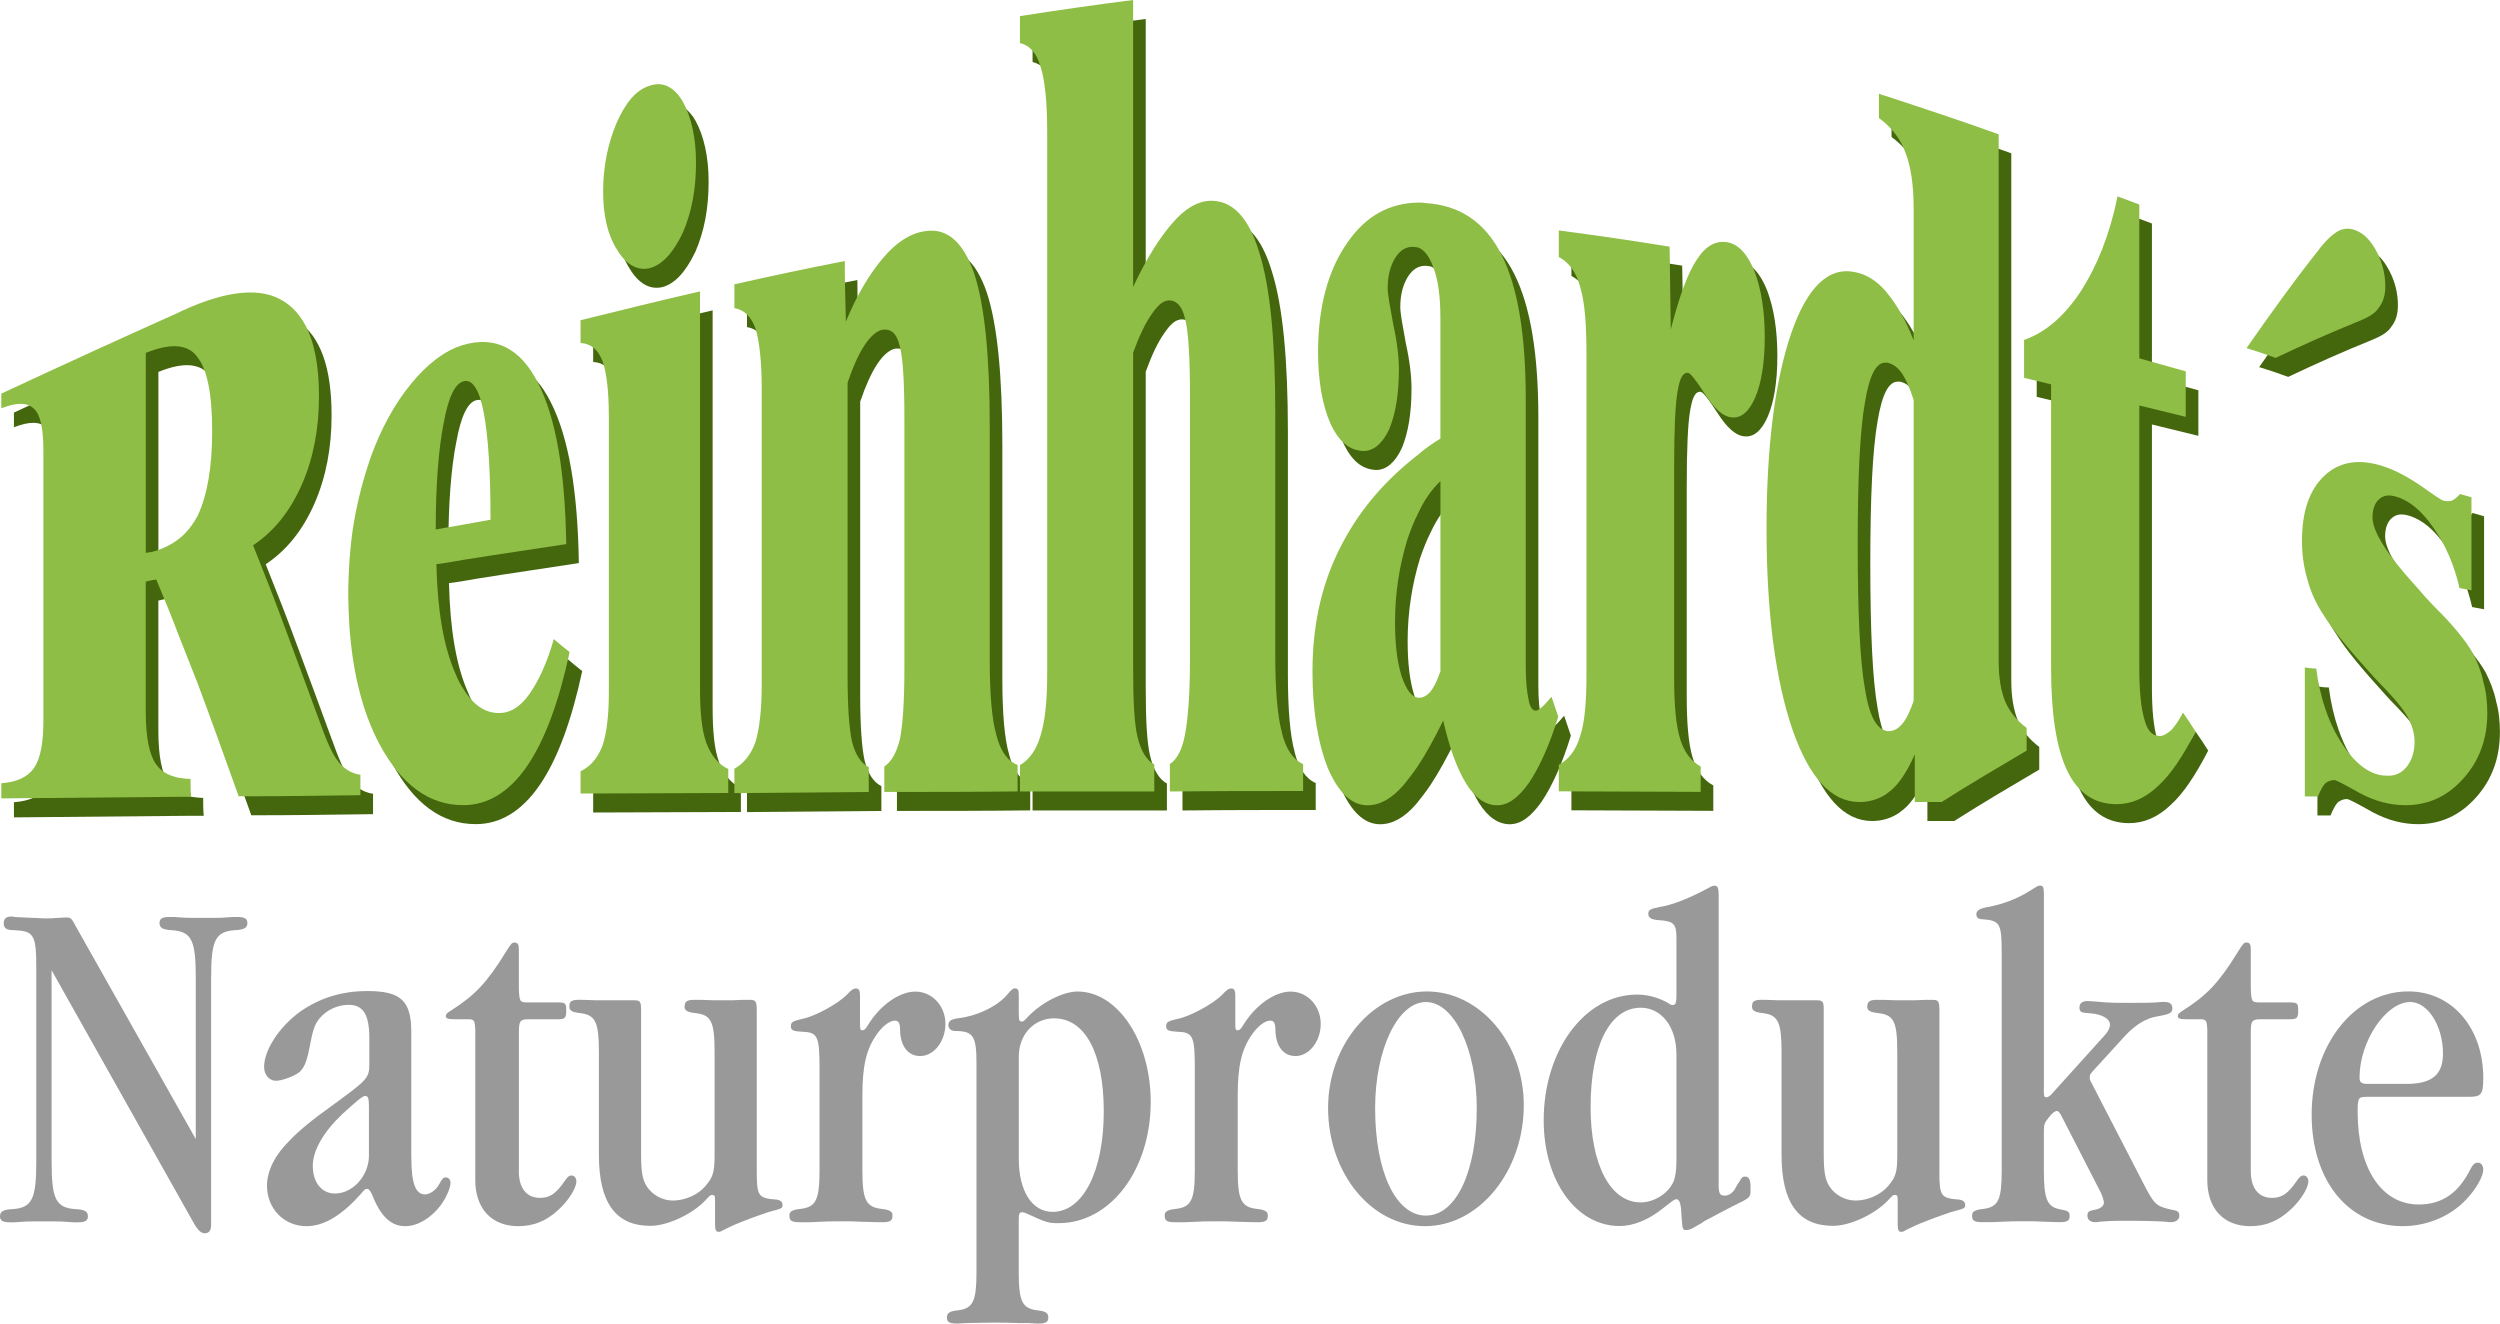 <?xml version="1.0" encoding="UTF-8" standalone="no"?>
<svg
   xmlns:dc="http://purl.org/dc/elements/1.1/"
   xmlns:cc="http://creativecommons.org/ns#"
   xmlns:rdf="http://www.w3.org/1999/02/22-rdf-syntax-ns#"
   xmlns:svg="http://www.w3.org/2000/svg"
   xmlns="http://www.w3.org/2000/svg"
   xmlns:sodipodi="http://sodipodi.sourceforge.net/DTD/sodipodi-0.dtd"
   xmlns:inkscape="http://www.inkscape.org/namespaces/inkscape"
   width="70.359mm"
   height="37.251mm"
   viewBox="0 0 70.359 37.251"
   version="1.1"
   id="svg3208"
   inkscape:version="1.0.1 (3bc2e813f5, 2020-09-07)"
   sodipodi:docname="Shop-Logo.svg">
  <defs
     id="defs3202" />
  <sodipodi:namedview
     id="base"
     pagecolor="#ffffff"
     bordercolor="#666666"
     borderopacity="1.0"
     inkscape:pageopacity="0.0"
     inkscape:pageshadow="2"
     inkscape:zoom="1.979899"
     inkscape:cx="78.347371"
     inkscape:cy="24.551319"
     inkscape:document-units="mm"
     inkscape:current-layer="layer1"
     inkscape:document-rotation="0"
     showgrid="false"
     inkscape:window-width="1920"
     inkscape:window-height="1017"
     inkscape:window-x="-8"
     inkscape:window-y="-8"
     inkscape:window-maximized="1"
     inkscape:pagecheckerboard="false"
     scale-x="1"
     viewbox-height="297"
     lock-margins="false"
     fit-margin-top="0"
     fit-margin-left="0"
     fit-margin-right="0"
     fit-margin-bottom="0" />
  <g
     inkscape:label="Ebene 1"
     inkscape:groupmode="layer"
     id="layer1"
     transform="translate(-46.643,-63.338)">
    <g
       id="g4418"
       transform="translate(0.355,0.534)"
       style="fill:#44670d;fill-opacity:1"
       inkscape:export-xdpi="96"
       inkscape:export-ydpi="96">
      <path
         d="m 66.523,84.248 c -0.131,-0.352 -0.179,-0.872 -0.179,-1.545 0,-1.865 0,-3.717 0,-5.583 0,-1.85 0,-3.716 0,-5.581 -1.137,0.26 -2.242,0.535 -3.362,0.811 0,0.213 0,0.428 0,0.642 0.293,0.015 0.488,0.184 0.617,0.504 0.114,0.322 0.179,0.841 0.179,1.575 0,1.284 0,2.585 0,3.884 0,1.285 0,2.585 0,3.886 0,0.642 -0.065,1.147 -0.179,1.483 -0.13,0.337 -0.325,0.581 -0.617,0.719 0,0.215 0,0.429 0,0.628 1.38,0 2.777,-0.015 4.157,-0.015 0,-0.23 0,-0.459 0,-0.674 -0.292,-0.138 -0.487,-0.397 -0.617,-0.733 z"
         style="fill:#44670d;fill-opacity:1;stroke:none;stroke-width:1.034;stroke-linecap:butt;stroke-linejoin:miter;stroke-miterlimit:10;stroke-dasharray:none;stroke-opacity:1"
         id="path730-5" />
      <path
         d="m 61.545,82.868 c -0.238,0.337 -0.509,0.52 -0.794,0.535 -0.413,0.03 -0.778,-0.199 -1.065,-0.673 -0.079,-0.122 -0.159,-0.26 -0.222,-0.428 -0.334,-0.748 -0.509,-1.771 -0.54,-3.086 0.254,-0.031 0.508,-0.076 0.762,-0.122 0.954,-0.154 1.923,-0.291 2.893,-0.443 -0.032,-2.032 -0.286,-3.544 -0.795,-4.537 -0.492,-0.977 -1.208,-1.329 -2.098,-1.069 -0.524,0.153 -1.016,0.535 -1.478,1.099 -0.461,0.565 -0.842,1.252 -1.144,2.093 -0.191,0.565 -0.35,1.161 -0.461,1.802 -0.063,0.352 -0.096,0.719 -0.127,1.101 -0.016,0.29 -0.032,0.595 -0.032,0.885 0,0.337 0.016,0.642 0.032,0.948 0.095,1.329 0.382,2.444 0.858,3.33 0.604,1.115 1.383,1.695 2.336,1.695 0,0 0.016,0 0.016,0 0.667,0 1.272,-0.351 1.78,-1.084 0.508,-0.733 0.905,-1.817 1.208,-3.223 -0.159,-0.123 -0.302,-0.244 -0.445,-0.367 -0.19,0.672 -0.429,1.177 -0.683,1.542 z m -2.415,-7.622 c 0.127,-0.719 0.318,-1.115 0.556,-1.176 0.239,-0.077 0.445,0.214 0.572,0.885 0.128,0.673 0.19,1.681 0.19,3.01 -0.254,0.046 -0.508,0.091 -0.763,0.137 -0.254,0.046 -0.508,0.091 -0.779,0.137 0,-1.268 0.079,-2.26 0.223,-2.993 z"
         style="fill:#44670d;fill-opacity:1;stroke:none;stroke-width:1.034;stroke-linecap:butt;stroke-linejoin:miter;stroke-miterlimit:10;stroke-dasharray:none;stroke-opacity:1"
         id="path732-8" />
      <path
         d="m 64.925,70.886 c 0.356,-0.095 0.661,-0.427 0.933,-0.995 0.254,-0.584 0.373,-1.232 0.373,-1.975 0,-0.71 -0.136,-1.295 -0.373,-1.722 -0.254,-0.426 -0.577,-0.568 -0.933,-0.442 -0.374,0.11 -0.68,0.474 -0.934,1.058 -0.238,0.568 -0.374,1.216 -0.374,1.911 0,0.663 0.119,1.216 0.391,1.643 0.255,0.426 0.577,0.6 0.917,0.521 z"
         style="fill:#44670d;fill-opacity:1;stroke:none;stroke-width:1.034;stroke-linecap:butt;stroke-linejoin:miter;stroke-miterlimit:10;stroke-dasharray:none;stroke-opacity:1"
         id="path734-0" />
      <path
         d="m 56.164,84.769 c -0.17,-0.198 -0.343,-0.61 -0.544,-1.174 -0.312,-0.854 -0.623,-1.692 -0.935,-2.531 -0.296,-0.808 -0.607,-1.601 -0.919,-2.379 0.592,-0.396 1.043,-0.96 1.371,-1.707 0.327,-0.747 0.483,-1.571 0.483,-2.486 0,-1.342 -0.312,-2.241 -0.982,-2.668 -0.638,-0.412 -1.588,-0.32 -2.834,0.244 -0.047,0.015 -0.078,0.045 -0.125,0.061 -1.665,0.747 -3.332,1.509 -4.999,2.287 0,0.137 0,0.275 0,0.412 0.436,-0.168 0.732,-0.168 0.919,0.015 0.187,0.168 0.265,0.564 0.265,1.19 0,1.265 0,2.531 0,3.797 0,1.266 0,2.531 0,3.797 0,0.61 -0.078,1.052 -0.265,1.327 -0.187,0.26 -0.483,0.396 -0.919,0.427 0,0.137 0,0.274 0,0.427 1.667,-0.015 3.333,-0.031 4.999,-0.045 0.109,0 0.234,0 0.343,0 -0.016,-0.168 -0.016,-0.336 -0.016,-0.504 -0.109,0 -0.218,-0.016 -0.327,-0.03 -0.296,-0.061 -0.514,-0.184 -0.654,-0.397 -0.186,-0.275 -0.28,-0.762 -0.28,-1.464 0,-1.22 0,-2.44 0,-3.659 0.094,-0.03 0.202,-0.046 0.296,-0.061 0.218,0.519 0.436,1.052 0.638,1.587 0.171,0.442 0.358,0.9 0.529,1.342 0.389,1.037 0.763,2.088 1.152,3.172 1.136,0 2.258,-0.015 3.395,-0.031 0.015,0 0.015,0 0.031,0 0,-0.183 0,-0.381 0,-0.579 -0.015,0 -0.015,0 -0.031,0 -0.234,-0.046 -0.42,-0.153 -0.592,-0.366 z m -3.955,-6.922 c -0.14,0.259 -0.312,0.488 -0.529,0.655 -0.218,0.169 -0.467,0.291 -0.747,0.366 -0.063,0.015 -0.125,0.015 -0.187,0.031 0,-0.931 0,-1.876 0,-2.807 0,-0.945 0,-1.875 0,-2.821 0.374,-0.152 0.685,-0.213 0.934,-0.182 0.203,0.03 0.374,0.106 0.499,0.274 0.295,0.351 0.435,1.052 0.435,2.119 0,1.007 -0.14,1.799 -0.405,2.364 z"
         style="fill:#44670d;fill-opacity:1;stroke:none;stroke-width:1.034;stroke-linecap:butt;stroke-linejoin:miter;stroke-miterlimit:10;stroke-dasharray:none;stroke-opacity:1"
         id="path736-1" />
      <path
         d="m 74.686,84.029 c -0.126,-0.427 -0.188,-1.142 -0.188,-2.1 0,-1.096 0,-2.191 0,-3.287 0,-1.096 0,-2.191 0,-3.287 0,-1.979 -0.141,-3.425 -0.439,-4.322 -0.315,-0.913 -0.785,-1.293 -1.397,-1.186 -0.409,0.06 -0.801,0.319 -1.162,0.746 -0.376,0.441 -0.737,1.035 -1.051,1.796 -0.015,-0.563 -0.031,-1.141 -0.031,-1.704 -1.036,0.198 -2.087,0.426 -3.107,0.654 0,0.228 0,0.441 0,0.67 0.266,0.045 0.47,0.228 0.596,0.578 0.11,0.365 0.173,0.928 0.173,1.689 0,1.4 0,2.785 0,4.17 0,1.4 0,2.784 0,4.169 0,0.7 -0.063,1.233 -0.173,1.598 -0.126,0.365 -0.33,0.608 -0.596,0.761 0,0.228 0,0.456 0,0.685 1.255,-0.015 2.511,-0.015 3.782,-0.031 0,-0.228 0,-0.471 0,-0.7 -0.22,-0.107 -0.377,-0.35 -0.471,-0.715 -0.078,-0.35 -0.125,-0.974 -0.125,-1.827 0,-1.384 0,-2.77 0,-4.139 0,-1.385 0,-2.754 0,-4.14 0.156,-0.457 0.313,-0.807 0.485,-1.065 0.173,-0.259 0.346,-0.396 0.503,-0.426 0.235,-0.03 0.392,0.107 0.47,0.426 0.094,0.305 0.141,0.989 0.141,2.055 0,1.171 0,2.358 0,3.53 0,1.187 0,2.359 0,3.53 0,0.928 -0.047,1.583 -0.125,1.979 -0.095,0.381 -0.236,0.638 -0.44,0.775 0,0.244 0,0.472 0,0.715 1.255,0 2.495,0 3.751,-0.015 0,-0.243 0,-0.487 0,-0.745 -0.283,-0.106 -0.487,-0.396 -0.597,-0.837 z"
         style="fill:#44670d;fill-opacity:1;stroke:none;stroke-width:1.034;stroke-linecap:butt;stroke-linejoin:miter;stroke-miterlimit:10;stroke-dasharray:none;stroke-opacity:1"
         id="path738-5" />
      <path
         d="m 95.272,70.159 c -0.335,-0.061 -0.621,0.091 -0.876,0.487 -0.255,0.381 -0.494,1.036 -0.732,1.965 -0.016,-0.777 -0.016,-1.553 -0.033,-2.331 -1.033,-0.168 -2.084,-0.32 -3.118,-0.457 0,0.258 0,0.502 0,0.747 0.286,0.152 0.493,0.427 0.605,0.853 0.127,0.427 0.174,1.051 0.174,1.889 0,1.509 0,3.002 0,4.511 0,1.508 0,3.002 0,4.511 0,0.746 -0.048,1.325 -0.174,1.706 -0.112,0.397 -0.319,0.67 -0.605,0.823 0,0.259 0,0.503 0,0.746 1.337,0 2.673,0.015 3.993,0.015 0,-0.243 0,-0.472 0,-0.716 -0.286,-0.152 -0.477,-0.426 -0.588,-0.807 -0.111,-0.381 -0.159,-0.945 -0.159,-1.691 0,-1.966 0,-3.947 0,-5.928 0,-1.052 0.032,-1.753 0.095,-2.118 0.064,-0.381 0.144,-0.548 0.303,-0.533 0.064,0.015 0.223,0.214 0.477,0.61 0.255,0.397 0.494,0.609 0.717,0.64 0.288,0.045 0.512,-0.152 0.687,-0.549 0.175,-0.411 0.271,-0.975 0.271,-1.707 0,-0.732 -0.096,-1.341 -0.286,-1.844 -0.192,-0.487 -0.447,-0.762 -0.751,-0.822 z"
         style="fill:#44670d;fill-opacity:1;stroke:none;stroke-width:1.034;stroke-linecap:butt;stroke-linejoin:miter;stroke-miterlimit:10;stroke-dasharray:none;stroke-opacity:1"
         id="path740-5" />
      <path
         d="m 112.974,69.835 c -0.167,-0.081 -0.353,-0.081 -0.517,0 -0.17,0.098 -0.37,0.277 -0.585,0.57 -0.683,0.861 -1.336,1.771 -2.003,2.73 0.267,0.081 0.552,0.179 0.818,0.276 0.784,-0.373 1.552,-0.715 2.318,-1.024 0.285,-0.114 0.485,-0.227 0.585,-0.39 0.118,-0.146 0.184,-0.341 0.184,-0.601 0,-0.341 -0.083,-0.666 -0.235,-0.959 -0.149,-0.292 -0.334,-0.504 -0.567,-0.602 z"
         style="fill:#44670d;fill-opacity:1;stroke:none;stroke-width:1.034;stroke-linecap:butt;stroke-linejoin:miter;stroke-miterlimit:10;stroke-dasharray:none;stroke-opacity:1"
         id="path742-3" />
      <path
         d="m 82.723,83.96 c -0.126,-0.454 -0.189,-1.182 -0.189,-2.181 0,-1.137 0,-2.273 0,-3.41 0,-1.136 0,-2.272 0,-3.409 0,-2.031 -0.141,-3.546 -0.455,-4.53 -0.298,-0.986 -0.769,-1.471 -1.396,-1.44 -0.345,0.015 -0.706,0.227 -1.052,0.636 -0.345,0.394 -0.722,0.985 -1.098,1.788 0,-1.348 0,-2.697 0,-4.03 0,-1.349 0,-2.698 0,-4.046 -1.067,0.136 -2.134,0.288 -3.185,0.454 0,0.258 0,0.515 0,0.758 0.266,0.061 0.47,0.272 0.58,0.667 0.124,0.379 0.187,1 0.187,1.848 0,2.53 0,5.076 0,7.622 0,2.53 0,5.076 0,7.622 0,0.758 -0.063,1.334 -0.187,1.728 -0.11,0.394 -0.315,0.682 -0.58,0.834 0,0.257 0,0.5 0,0.742 1.255,0 2.511,0 3.781,0 0,-0.257 0,-0.515 0,-0.758 -0.219,-0.12 -0.376,-0.379 -0.471,-0.772 -0.093,-0.379 -0.125,-1.031 -0.125,-1.955 0,-1.485 0,-2.955 0,-4.439 0,-1.47 0,-2.939 0,-4.425 0.172,-0.47 0.344,-0.833 0.517,-1.076 0.173,-0.258 0.314,-0.379 0.471,-0.394 0.219,-0.015 0.392,0.152 0.47,0.501 0.095,0.333 0.142,1.06 0.142,2.182 0,1.243 0,2.485 0,3.728 0,1.257 0,2.5 0,3.742 0,0.97 -0.063,1.667 -0.142,2.077 -0.078,0.409 -0.219,0.682 -0.424,0.818 0,0.258 0,0.515 0,0.772 1.256,-0.014 2.496,-0.014 3.75,-0.014 0,-0.243 0,-0.501 0,-0.758 -0.281,-0.122 -0.486,-0.425 -0.596,-0.879 z"
         style="fill:#44670d;fill-opacity:1;stroke:none;stroke-width:1.034;stroke-linecap:butt;stroke-linejoin:miter;stroke-miterlimit:10;stroke-dasharray:none;stroke-opacity:1"
         id="path744-9" />
      <path
         d="m 116.534,82.521 c -0.062,-0.292 -0.174,-0.555 -0.287,-0.786 -0.209,-0.369 -0.575,-0.815 -1.121,-1.353 -0.161,-0.17 -0.272,-0.293 -0.352,-0.386 -0.03,-0.045 -0.096,-0.107 -0.175,-0.2 -0.784,-0.862 -1.185,-1.508 -1.185,-1.893 0,-0.231 0.064,-0.415 0.193,-0.523 0.127,-0.108 0.271,-0.123 0.479,-0.062 0.369,0.108 0.722,0.4 1.056,0.893 0.336,0.477 0.577,1.046 0.721,1.678 0.113,0.015 0.225,0.046 0.336,0.062 0,-0.862 0,-1.74 0,-2.618 -0.111,-0.03 -0.209,-0.061 -0.321,-0.092 -0.08,0.092 -0.159,0.154 -0.225,0.185 -0.08,0.03 -0.176,0.015 -0.253,0 -0.049,-0.015 -0.259,-0.154 -0.627,-0.417 -0.384,-0.261 -0.736,-0.446 -1.072,-0.553 -0.672,-0.216 -1.214,-0.124 -1.631,0.261 -0.434,0.401 -0.641,1.016 -0.641,1.848 0,0.369 0.048,0.739 0.161,1.108 0.094,0.354 0.255,0.692 0.464,1.001 0.256,0.414 0.719,0.97 1.376,1.693 0.144,0.154 0.255,0.277 0.335,0.353 0.354,0.369 0.578,0.663 0.672,0.863 0.097,0.2 0.161,0.4 0.161,0.631 0,0.292 -0.08,0.524 -0.225,0.709 -0.143,0.169 -0.319,0.261 -0.559,0.245 -0.432,0 -0.85,-0.291 -1.232,-0.862 -0.385,-0.569 -0.641,-1.293 -0.752,-2.154 -0.112,0 -0.225,-0.016 -0.321,-0.032 0,1.216 0,2.432 0,3.634 0.111,0 0.239,0 0.369,0 0.063,-0.155 0.127,-0.278 0.192,-0.354 0.079,-0.077 0.176,-0.108 0.272,-0.108 0.047,0 0.285,0.123 0.719,0.369 0.432,0.231 0.863,0.338 1.281,0.338 0.655,0 1.199,-0.261 1.646,-0.77 0.434,-0.492 0.657,-1.093 0.657,-1.831 0,-0.292 -0.031,-0.6 -0.113,-0.877 z"
         style="fill:#44670d;fill-opacity:1;stroke:none;stroke-width:1.034;stroke-linecap:butt;stroke-linejoin:miter;stroke-miterlimit:10;stroke-dasharray:none;stroke-opacity:1"
         id="path746-2" />
      <path
         d="m 107.74,83.896 c -0.13,0.107 -0.243,0.168 -0.323,0.153 -0.21,0 -0.34,-0.153 -0.421,-0.458 -0.096,-0.32 -0.145,-0.793 -0.145,-1.448 0,-1.234 0,-2.469 0,-3.689 0,-1.235 0,-2.469 0,-3.704 0.437,0.106 0.872,0.213 1.307,0.32 0,-0.427 0,-0.854 0,-1.281 -0.435,-0.123 -0.871,-0.244 -1.307,-0.366 0,-1.448 0,-2.882 0,-4.329 -0.208,-0.077 -0.403,-0.153 -0.612,-0.229 -0.226,1.098 -0.582,1.967 -1.033,2.668 -0.452,0.686 -0.985,1.159 -1.598,1.372 0,0.351 0,0.717 0,1.067 0.244,0.061 0.501,0.122 0.76,0.183 0,1.326 0,2.652 0,3.995 0,1.325 0,2.651 0,3.979 0,1.295 0.146,2.255 0.452,2.896 0.307,0.64 0.775,0.945 1.389,0.945 0.42,0 0.806,-0.168 1.16,-0.503 0.373,-0.335 0.711,-0.854 1.066,-1.539 -0.113,-0.183 -0.227,-0.351 -0.355,-0.534 -0.112,0.213 -0.225,0.381 -0.338,0.503 z"
         style="fill:#44670d;fill-opacity:1;stroke:none;stroke-width:1.034;stroke-linecap:butt;stroke-linejoin:miter;stroke-miterlimit:10;stroke-dasharray:none;stroke-opacity:1"
         id="path748-1" />
      <path
         d="m 90.041,83.233 c -0.078,0.076 -0.142,0.107 -0.174,0.107 -0.095,0 -0.174,-0.107 -0.205,-0.319 -0.048,-0.214 -0.079,-0.517 -0.079,-0.927 0,-1.261 0,-2.508 0,-3.77 0,-1.246 0,-2.492 0,-3.753 0,-1.794 -0.22,-3.147 -0.679,-4.058 -0.458,-0.913 -1.17,-1.399 -2.132,-1.459 -0.08,-0.015 -0.158,-0.015 -0.222,-0.015 -0.806,0.015 -1.469,0.38 -1.974,1.109 -0.553,0.775 -0.838,1.824 -0.838,3.101 0,0.821 0.126,1.504 0.347,2.006 0.238,0.517 0.538,0.761 0.933,0.776 0.284,0 0.537,-0.212 0.726,-0.623 0.175,-0.425 0.269,-0.972 0.269,-1.672 0,-0.334 -0.047,-0.759 -0.158,-1.262 -0.094,-0.516 -0.158,-0.851 -0.158,-1.033 0,-0.35 0.08,-0.624 0.206,-0.836 0.141,-0.228 0.315,-0.335 0.537,-0.319 0.03,0 0.063,0.015 0.109,0.015 0.175,0.061 0.316,0.243 0.428,0.547 0.142,0.365 0.204,0.836 0.204,1.459 0,1.124 0,2.25 0,3.374 -0.221,0.137 -0.442,0.288 -0.632,0.456 -0.9,0.699 -1.579,1.489 -2.069,2.386 -0.616,1.109 -0.899,2.342 -0.899,3.709 0,1.079 0.142,1.976 0.425,2.706 0.301,0.714 0.68,1.063 1.122,1.063 0.347,0 0.679,-0.182 1.01,-0.561 0.126,-0.153 0.268,-0.335 0.411,-0.547 0.222,-0.335 0.458,-0.76 0.711,-1.277 0.174,0.775 0.395,1.367 0.647,1.778 0.253,0.41 0.553,0.607 0.869,0.607 0.316,0 0.6,-0.212 0.901,-0.638 0.285,-0.425 0.568,-1.034 0.821,-1.855 -0.064,-0.182 -0.126,-0.38 -0.19,-0.562 -0.111,0.122 -0.19,0.228 -0.269,0.289 z m -2.859,-1.003 c -0.095,0.274 -0.189,0.456 -0.283,0.577 -0.096,0.107 -0.206,0.168 -0.316,0.168 -0.016,0 -0.032,0 -0.032,0 -0.189,-0.031 -0.331,-0.229 -0.458,-0.594 -0.126,-0.394 -0.189,-0.896 -0.189,-1.535 0,-0.82 0.125,-1.596 0.347,-2.326 0.094,-0.273 0.19,-0.516 0.299,-0.729 0.175,-0.38 0.379,-0.67 0.632,-0.913 0,1.793 0,3.572 0,5.35 z"
         style="fill:#44670d;fill-opacity:1;stroke:none;stroke-width:1.034;stroke-linecap:butt;stroke-linejoin:miter;stroke-miterlimit:10;stroke-dasharray:none;stroke-opacity:1"
         id="path750-0" />
      <path
         d="m 103.082,83.093 c -0.127,-0.305 -0.189,-0.685 -0.189,-1.142 0,-2.482 0,-4.949 0,-7.417 0,-2.467 0,-4.949 0,-7.416 -1.055,-0.381 -2.125,-0.731 -3.181,-1.081 -0.062,-0.015 -0.125,-0.031 -0.189,-0.061 0,0.228 0,0.456 0,0.685 0.063,0.047 0.126,0.092 0.189,0.152 0.253,0.229 0.442,0.503 0.552,0.807 0.157,0.396 0.236,0.929 0.236,1.584 0,1.248 0,2.482 0,3.715 -0.22,-0.563 -0.473,-1.005 -0.74,-1.325 -0.017,-0.015 -0.032,-0.046 -0.048,-0.062 -0.251,-0.289 -0.535,-0.471 -0.849,-0.532 -0.74,-0.168 -1.353,0.395 -1.81,1.721 -0.457,1.34 -0.693,3.183 -0.693,5.498 0,2.361 0.252,4.249 0.724,5.635 0.472,1.371 1.102,2.056 1.889,2.056 0.283,0 0.52,-0.076 0.739,-0.213 0.048,-0.031 0.096,-0.077 0.158,-0.122 0.236,-0.198 0.457,-0.548 0.662,-1.005 0,0.442 0,0.883 0,1.34 0.251,0 0.503,0 0.755,0 0.788,-0.502 1.59,-0.974 2.393,-1.447 0,-0.213 0,-0.426 0,-0.639 -0.267,-0.198 -0.472,-0.442 -0.597,-0.731 z m -2.582,-4.264 c 0,1.416 0,2.817 0,4.234 -0.096,0.274 -0.189,0.487 -0.315,0.639 -0.125,0.153 -0.252,0.214 -0.394,0.214 -0.031,0 -0.048,0 -0.079,-0.015 -0.267,-0.061 -0.472,-0.457 -0.582,-1.173 -0.142,-0.791 -0.205,-2.147 -0.205,-4.066 0,-1.858 0.062,-3.198 0.205,-4.005 0.126,-0.761 0.315,-1.126 0.582,-1.112 0.017,0 0.032,0 0.048,0 0.156,0.031 0.299,0.137 0.425,0.32 0.111,0.183 0.219,0.426 0.315,0.73 0,1.417 0,2.833 0,4.234 z"
         style="fill:#44670d;fill-opacity:1;stroke:none;stroke-width:1.034;stroke-linecap:butt;stroke-linejoin:miter;stroke-miterlimit:10;stroke-dasharray:none;stroke-opacity:1"
         id="path752-5" />
    </g>
    <g
       id="g4376"
       inkscape:export-xdpi="96"
       inkscape:export-ydpi="96">
      <path
         d="m 66.523,84.248 c -0.131,-0.352 -0.179,-0.872 -0.179,-1.545 0,-1.865 0,-3.717 0,-5.583 0,-1.85 0,-3.716 0,-5.581 -1.137,0.26 -2.242,0.535 -3.362,0.811 0,0.213 0,0.428 0,0.642 0.293,0.015 0.488,0.184 0.617,0.504 0.114,0.322 0.179,0.841 0.179,1.575 0,1.284 0,2.585 0,3.884 0,1.285 0,2.585 0,3.886 0,0.642 -0.065,1.147 -0.179,1.483 -0.13,0.337 -0.325,0.581 -0.617,0.719 0,0.215 0,0.429 0,0.628 1.38,0 2.777,-0.015 4.157,-0.015 0,-0.23 0,-0.459 0,-0.674 -0.292,-0.138 -0.487,-0.397 -0.617,-0.734 z"
         style="fill:#8ebe46;fill-opacity:1;stroke:none;stroke-width:1.034;stroke-linecap:butt;stroke-linejoin:miter;stroke-miterlimit:10;stroke-dasharray:none;stroke-opacity:1"
         id="path730" />
      <path
         d="m 61.545,82.868 c -0.238,0.337 -0.509,0.52 -0.794,0.535 -0.413,0.03 -0.778,-0.199 -1.065,-0.673 -0.079,-0.122 -0.159,-0.26 -0.222,-0.428 -0.334,-0.748 -0.509,-1.771 -0.54,-3.086 0.254,-0.031 0.508,-0.076 0.762,-0.122 0.954,-0.154 1.923,-0.291 2.893,-0.443 -0.032,-2.032 -0.286,-3.544 -0.795,-4.537 -0.492,-0.977 -1.208,-1.329 -2.098,-1.069 -0.524,0.153 -1.016,0.535 -1.478,1.099 -0.461,0.565 -0.842,1.252 -1.144,2.093 -0.191,0.565 -0.35,1.161 -0.461,1.802 -0.063,0.352 -0.096,0.719 -0.127,1.101 -0.016,0.29 -0.032,0.595 -0.032,0.885 0,0.337 0.016,0.642 0.032,0.948 0.095,1.329 0.382,2.444 0.858,3.33 0.604,1.115 1.383,1.695 2.336,1.695 0,0 0.016,0 0.016,0 0.667,0 1.272,-0.351 1.78,-1.084 0.508,-0.733 0.905,-1.817 1.208,-3.223 -0.159,-0.123 -0.302,-0.244 -0.445,-0.367 -0.19,0.672 -0.429,1.177 -0.683,1.542 z m -2.415,-7.622 c 0.127,-0.719 0.318,-1.115 0.556,-1.176 0.239,-0.077 0.445,0.214 0.572,0.885 0.128,0.673 0.19,1.681 0.19,3.01 -0.254,0.046 -0.508,0.091 -0.763,0.137 -0.254,0.046 -0.508,0.091 -0.779,0.137 0,-1.268 0.079,-2.26 0.223,-2.993 z"
         style="fill:#8ebe46;fill-opacity:1;stroke:none;stroke-width:1.034;stroke-linecap:butt;stroke-linejoin:miter;stroke-miterlimit:10;stroke-dasharray:none;stroke-opacity:1"
         id="path732" />
      <path
         d="m 64.925,70.886 c 0.356,-0.095 0.661,-0.427 0.933,-0.995 0.254,-0.584 0.373,-1.232 0.373,-1.975 0,-0.71 -0.136,-1.295 -0.373,-1.722 -0.254,-0.426 -0.577,-0.568 -0.933,-0.442 -0.374,0.11 -0.68,0.474 -0.934,1.058 -0.238,0.568 -0.374,1.216 -0.374,1.911 0,0.663 0.119,1.216 0.391,1.643 0.255,0.426 0.577,0.6 0.917,0.521 z"
         style="fill:#8ebe46;fill-opacity:1;stroke:none;stroke-width:1.034;stroke-linecap:butt;stroke-linejoin:miter;stroke-miterlimit:10;stroke-dasharray:none;stroke-opacity:1"
         id="path734" />
      <path
         d="m 56.164,84.769 c -0.17,-0.198 -0.343,-0.61 -0.544,-1.174 -0.312,-0.854 -0.623,-1.692 -0.935,-2.531 -0.296,-0.808 -0.607,-1.601 -0.919,-2.379 0.592,-0.396 1.043,-0.96 1.371,-1.707 0.327,-0.747 0.483,-1.571 0.483,-2.486 0,-1.342 -0.312,-2.241 -0.982,-2.668 -0.638,-0.412 -1.588,-0.32 -2.834,0.244 -0.047,0.015 -0.078,0.045 -0.125,0.061 -1.665,0.747 -3.332,1.509 -4.999,2.287 0,0.137 0,0.275 0,0.412 0.436,-0.168 0.732,-0.168 0.919,0.015 0.187,0.168 0.265,0.564 0.265,1.19 0,1.265 0,2.531 0,3.797 0,1.266 0,2.531 0,3.797 0,0.61 -0.078,1.052 -0.265,1.327 -0.187,0.26 -0.483,0.396 -0.919,0.427 0,0.137 0,0.274 0,0.427 1.667,-0.015 3.333,-0.031 4.999,-0.045 0.109,0 0.234,0 0.343,0 -0.016,-0.168 -0.016,-0.336 -0.016,-0.504 -0.109,0 -0.218,-0.016 -0.327,-0.03 -0.296,-0.061 -0.514,-0.184 -0.654,-0.397 -0.186,-0.275 -0.28,-0.762 -0.28,-1.464 0,-1.22 0,-2.44 0,-3.659 0.094,-0.03 0.202,-0.046 0.296,-0.061 0.218,0.519 0.436,1.052 0.638,1.587 0.171,0.442 0.358,0.9 0.529,1.342 0.389,1.037 0.763,2.088 1.152,3.172 1.136,0 2.258,-0.015 3.395,-0.031 0.015,0 0.015,0 0.031,0 0,-0.183 0,-0.381 0,-0.579 -0.015,0 -0.015,0 -0.031,0 -0.234,-0.046 -0.42,-0.153 -0.592,-0.366 z m -3.955,-6.922 c -0.14,0.259 -0.312,0.488 -0.529,0.655 -0.218,0.169 -0.467,0.291 -0.747,0.366 -0.063,0.015 -0.125,0.015 -0.187,0.031 0,-0.931 0,-1.876 0,-2.807 0,-0.945 0,-1.875 0,-2.821 0.374,-0.152 0.685,-0.213 0.934,-0.182 0.203,0.03 0.374,0.106 0.499,0.274 0.295,0.351 0.435,1.052 0.435,2.119 0,1.007 -0.14,1.799 -0.405,2.364 z"
         style="fill:#8ebe46;fill-opacity:1;stroke:none;stroke-width:1.034;stroke-linecap:butt;stroke-linejoin:miter;stroke-miterlimit:10;stroke-dasharray:none;stroke-opacity:1"
         id="path736" />
      <path
         d="m 74.686,84.029 c -0.126,-0.427 -0.188,-1.142 -0.188,-2.1 0,-1.096 0,-2.191 0,-3.287 0,-1.096 0,-2.191 0,-3.287 0,-1.979 -0.141,-3.425 -0.439,-4.322 -0.315,-0.913 -0.785,-1.293 -1.397,-1.186 -0.409,0.06 -0.801,0.319 -1.162,0.746 -0.376,0.441 -0.737,1.035 -1.051,1.796 -0.015,-0.563 -0.031,-1.141 -0.031,-1.704 -1.036,0.198 -2.087,0.426 -3.107,0.654 0,0.228 0,0.441 0,0.67 0.266,0.045 0.47,0.228 0.596,0.578 0.11,0.365 0.173,0.928 0.173,1.689 0,1.4 0,2.785 0,4.17 0,1.4 0,2.784 0,4.169 0,0.7 -0.063,1.233 -0.173,1.598 -0.126,0.365 -0.33,0.608 -0.596,0.761 0,0.228 0,0.456 0,0.685 1.255,-0.015 2.511,-0.015 3.782,-0.031 0,-0.228 0,-0.471 0,-0.7 -0.22,-0.107 -0.377,-0.35 -0.471,-0.715 -0.078,-0.35 -0.125,-0.974 -0.125,-1.827 0,-1.384 0,-2.77 0,-4.139 0,-1.385 0,-2.754 0,-4.14 0.156,-0.457 0.313,-0.807 0.485,-1.065 0.173,-0.259 0.346,-0.396 0.503,-0.426 0.235,-0.03 0.392,0.107 0.47,0.426 0.094,0.305 0.141,0.989 0.141,2.055 0,1.171 0,2.358 0,3.53 0,1.187 0,2.359 0,3.53 0,0.928 -0.047,1.583 -0.125,1.979 -0.095,0.381 -0.236,0.638 -0.44,0.775 0,0.244 0,0.472 0,0.715 1.255,0 2.495,0 3.751,-0.015 0,-0.243 0,-0.487 0,-0.745 -0.283,-0.106 -0.487,-0.396 -0.597,-0.837 z"
         style="fill:#8ebe46;fill-opacity:1;stroke:none;stroke-width:1.034;stroke-linecap:butt;stroke-linejoin:miter;stroke-miterlimit:10;stroke-dasharray:none;stroke-opacity:1"
         id="path738" />
      <path
         d="m 95.272,70.159 c -0.335,-0.061 -0.621,0.091 -0.876,0.487 -0.255,0.381 -0.494,1.036 -0.732,1.965 -0.016,-0.777 -0.016,-1.553 -0.033,-2.331 -1.033,-0.168 -2.084,-0.32 -3.118,-0.457 0,0.258 0,0.502 0,0.747 0.286,0.152 0.493,0.427 0.605,0.853 0.127,0.427 0.174,1.051 0.174,1.889 0,1.509 0,3.002 0,4.511 0,1.508 0,3.002 0,4.511 0,0.746 -0.048,1.325 -0.174,1.706 -0.112,0.397 -0.319,0.67 -0.605,0.823 0,0.259 0,0.503 0,0.746 1.337,0 2.673,0.015 3.993,0.015 0,-0.243 0,-0.472 0,-0.716 -0.286,-0.152 -0.477,-0.426 -0.588,-0.807 -0.111,-0.381 -0.159,-0.945 -0.159,-1.691 0,-1.966 0,-3.947 0,-5.928 0,-1.052 0.032,-1.753 0.095,-2.118 0.064,-0.381 0.144,-0.548 0.303,-0.533 0.064,0.015 0.223,0.214 0.477,0.61 0.255,0.397 0.494,0.609 0.717,0.64 0.288,0.045 0.512,-0.152 0.687,-0.549 0.175,-0.411 0.271,-0.975 0.271,-1.707 0,-0.732 -0.096,-1.341 -0.286,-1.844 -0.192,-0.487 -0.447,-0.762 -0.751,-0.822 z"
         style="fill:#8ebe46;fill-opacity:1;stroke:none;stroke-width:1.034;stroke-linecap:butt;stroke-linejoin:miter;stroke-miterlimit:10;stroke-dasharray:none;stroke-opacity:1"
         id="path740" />
      <path
         d="m 112.974,69.835 c -0.167,-0.081 -0.353,-0.081 -0.517,0 -0.17,0.098 -0.37,0.277 -0.585,0.57 -0.683,0.861 -1.336,1.771 -2.003,2.73 0.267,0.081 0.552,0.179 0.818,0.276 0.784,-0.373 1.552,-0.715 2.318,-1.024 0.285,-0.114 0.485,-0.227 0.585,-0.39 0.118,-0.146 0.184,-0.341 0.184,-0.601 0,-0.341 -0.083,-0.666 -0.235,-0.959 -0.149,-0.292 -0.334,-0.504 -0.567,-0.602 z"
         style="fill:#8ebe46;fill-opacity:1;stroke:none;stroke-width:1.034;stroke-linecap:butt;stroke-linejoin:miter;stroke-miterlimit:10;stroke-dasharray:none;stroke-opacity:1"
         id="path742" />
      <path
         d="m 82.723,83.96 c -0.126,-0.454 -0.189,-1.182 -0.189,-2.181 0,-1.137 0,-2.273 0,-3.41 0,-1.136 0,-2.272 0,-3.409 0,-2.031 -0.141,-3.546 -0.455,-4.53 -0.298,-0.986 -0.769,-1.471 -1.396,-1.44 -0.345,0.015 -0.706,0.227 -1.052,0.636 -0.345,0.394 -0.722,0.985 -1.098,1.788 0,-1.348 0,-2.697 0,-4.03 0,-1.349 0,-2.698 0,-4.046 -1.067,0.136 -2.134,0.288 -3.185,0.454 0,0.258 0,0.515 0,0.758 0.266,0.061 0.47,0.272 0.58,0.667 0.124,0.379 0.187,1 0.187,1.848 0,2.53 0,5.076 0,7.622 0,2.53 0,5.076 0,7.622 0,0.758 -0.063,1.334 -0.187,1.728 -0.11,0.394 -0.315,0.682 -0.58,0.834 0,0.257 0,0.5 0,0.742 1.255,0 2.511,0 3.781,0 0,-0.257 0,-0.515 0,-0.758 -0.219,-0.12 -0.376,-0.379 -0.471,-0.772 -0.093,-0.379 -0.125,-1.031 -0.125,-1.955 0,-1.485 0,-2.955 0,-4.439 0,-1.47 0,-2.939 0,-4.425 0.172,-0.47 0.344,-0.833 0.517,-1.076 0.173,-0.258 0.314,-0.379 0.471,-0.394 0.219,-0.015 0.392,0.152 0.47,0.501 0.095,0.333 0.142,1.06 0.142,2.182 0,1.243 0,2.485 0,3.728 0,1.257 0,2.5 0,3.742 0,0.97 -0.063,1.667 -0.142,2.077 -0.078,0.409 -0.219,0.682 -0.424,0.818 0,0.258 0,0.515 0,0.772 1.256,-0.014 2.496,-0.014 3.75,-0.014 0,-0.243 0,-0.501 0,-0.758 -0.281,-0.122 -0.486,-0.425 -0.596,-0.879 z"
         style="fill:#8ebe46;fill-opacity:1;stroke:none;stroke-width:1.034;stroke-linecap:butt;stroke-linejoin:miter;stroke-miterlimit:10;stroke-dasharray:none;stroke-opacity:1"
         id="path744" />
      <path
         d="m 116.534,82.521 c -0.062,-0.292 -0.174,-0.555 -0.287,-0.786 -0.209,-0.369 -0.575,-0.815 -1.121,-1.353 -0.161,-0.17 -0.272,-0.293 -0.352,-0.386 -0.03,-0.045 -0.096,-0.107 -0.175,-0.2 -0.784,-0.862 -1.185,-1.508 -1.185,-1.893 0,-0.231 0.064,-0.415 0.193,-0.523 0.127,-0.108 0.271,-0.123 0.479,-0.062 0.369,0.108 0.722,0.4 1.056,0.893 0.336,0.477 0.577,1.046 0.721,1.678 0.113,0.015 0.225,0.046 0.336,0.062 0,-0.862 0,-1.74 0,-2.618 -0.111,-0.03 -0.209,-0.061 -0.321,-0.092 -0.08,0.092 -0.159,0.154 -0.225,0.185 -0.08,0.03 -0.176,0.015 -0.253,0 -0.049,-0.015 -0.259,-0.154 -0.627,-0.417 -0.384,-0.261 -0.736,-0.446 -1.072,-0.553 -0.672,-0.216 -1.214,-0.124 -1.631,0.261 -0.434,0.401 -0.641,1.016 -0.641,1.848 0,0.369 0.048,0.739 0.161,1.108 0.094,0.354 0.255,0.692 0.464,1.001 0.256,0.414 0.719,0.97 1.376,1.693 0.144,0.154 0.255,0.277 0.335,0.353 0.354,0.369 0.578,0.663 0.672,0.863 0.097,0.2 0.161,0.4 0.161,0.631 0,0.292 -0.08,0.524 -0.225,0.709 -0.143,0.169 -0.319,0.261 -0.559,0.245 -0.432,0 -0.85,-0.291 -1.232,-0.862 -0.385,-0.569 -0.641,-1.293 -0.752,-2.154 -0.112,0 -0.225,-0.016 -0.321,-0.032 0,1.216 0,2.432 0,3.634 0.111,0 0.239,0 0.369,0 0.063,-0.155 0.127,-0.278 0.192,-0.354 0.079,-0.077 0.176,-0.108 0.272,-0.108 0.047,0 0.285,0.123 0.719,0.369 0.432,0.231 0.863,0.338 1.281,0.338 0.655,0 1.199,-0.261 1.646,-0.77 0.434,-0.492 0.657,-1.093 0.657,-1.831 0,-0.292 -0.031,-0.6 -0.113,-0.877 z"
         style="fill:#8ebe46;fill-opacity:1;stroke:none;stroke-width:1.034;stroke-linecap:butt;stroke-linejoin:miter;stroke-miterlimit:10;stroke-dasharray:none;stroke-opacity:1"
         id="path746" />
      <path
         d="m 107.74,83.896 c -0.13,0.107 -0.243,0.168 -0.323,0.153 -0.21,0 -0.34,-0.153 -0.421,-0.458 -0.096,-0.32 -0.145,-0.793 -0.145,-1.448 0,-1.234 0,-2.469 0,-3.689 0,-1.235 0,-2.469 0,-3.704 0.437,0.106 0.872,0.213 1.307,0.32 0,-0.427 0,-0.854 0,-1.281 -0.435,-0.123 -0.871,-0.244 -1.307,-0.366 0,-1.448 0,-2.882 0,-4.329 -0.208,-0.077 -0.403,-0.153 -0.612,-0.229 -0.226,1.098 -0.582,1.967 -1.033,2.668 -0.452,0.686 -0.985,1.159 -1.598,1.372 0,0.351 0,0.717 0,1.067 0.244,0.061 0.501,0.122 0.76,0.183 0,1.326 0,2.652 0,3.995 0,1.325 0,2.651 0,3.979 0,1.295 0.146,2.255 0.452,2.896 0.307,0.64 0.775,0.945 1.389,0.945 0.42,0 0.806,-0.168 1.16,-0.503 0.373,-0.335 0.711,-0.854 1.066,-1.539 -0.113,-0.183 -0.227,-0.351 -0.355,-0.534 -0.112,0.213 -0.225,0.381 -0.338,0.503 z"
         style="fill:#8ebe46;fill-opacity:1;stroke:none;stroke-width:1.034;stroke-linecap:butt;stroke-linejoin:miter;stroke-miterlimit:10;stroke-dasharray:none;stroke-opacity:1"
         id="path748" />
      <path
         d="m 90.041,83.233 c -0.078,0.076 -0.142,0.107 -0.174,0.107 -0.095,0 -0.174,-0.107 -0.205,-0.319 -0.048,-0.214 -0.079,-0.517 -0.079,-0.927 0,-1.261 0,-2.508 0,-3.77 0,-1.246 0,-2.492 0,-3.753 0,-1.794 -0.22,-3.147 -0.679,-4.058 -0.458,-0.913 -1.17,-1.399 -2.132,-1.459 -0.08,-0.015 -0.158,-0.015 -0.222,-0.015 -0.806,0.015 -1.469,0.38 -1.974,1.109 -0.553,0.775 -0.838,1.824 -0.838,3.101 0,0.821 0.126,1.504 0.347,2.006 0.238,0.517 0.538,0.761 0.933,0.776 0.284,0 0.537,-0.212 0.726,-0.623 0.175,-0.425 0.269,-0.972 0.269,-1.672 0,-0.334 -0.047,-0.759 -0.158,-1.262 -0.094,-0.516 -0.158,-0.851 -0.158,-1.033 0,-0.35 0.08,-0.624 0.206,-0.836 0.141,-0.228 0.315,-0.335 0.537,-0.319 0.03,0 0.063,0.015 0.109,0.015 0.175,0.061 0.316,0.243 0.428,0.547 0.142,0.365 0.204,0.836 0.204,1.459 0,1.124 0,2.25 0,3.374 -0.221,0.137 -0.442,0.288 -0.632,0.456 -0.9,0.699 -1.579,1.489 -2.069,2.386 -0.616,1.109 -0.899,2.342 -0.899,3.709 0,1.079 0.142,1.976 0.425,2.706 0.301,0.714 0.68,1.063 1.122,1.063 0.347,0 0.679,-0.182 1.01,-0.561 0.126,-0.153 0.268,-0.335 0.411,-0.547 0.222,-0.335 0.458,-0.76 0.711,-1.277 0.174,0.775 0.395,1.367 0.647,1.778 0.253,0.41 0.553,0.607 0.869,0.607 0.316,0 0.6,-0.212 0.901,-0.638 0.285,-0.425 0.568,-1.034 0.821,-1.855 -0.064,-0.182 -0.126,-0.38 -0.19,-0.562 -0.111,0.122 -0.19,0.228 -0.269,0.289 z m -2.859,-1.003 c -0.095,0.274 -0.189,0.456 -0.283,0.577 -0.096,0.107 -0.206,0.168 -0.316,0.168 -0.016,0 -0.032,0 -0.032,0 -0.189,-0.031 -0.331,-0.229 -0.458,-0.594 -0.126,-0.394 -0.189,-0.896 -0.189,-1.535 0,-0.82 0.125,-1.596 0.347,-2.326 0.094,-0.273 0.19,-0.516 0.299,-0.729 0.175,-0.38 0.379,-0.67 0.632,-0.913 0,1.793 0,3.572 0,5.35 z"
         style="fill:#8ebe46;fill-opacity:1;stroke:none;stroke-width:1.034;stroke-linecap:butt;stroke-linejoin:miter;stroke-miterlimit:10;stroke-dasharray:none;stroke-opacity:1"
         id="path750" />
      <path
         d="m 103.082,83.093 c -0.127,-0.305 -0.189,-0.685 -0.189,-1.142 0,-2.482 0,-4.949 0,-7.417 0,-2.467 0,-4.949 0,-7.416 -1.055,-0.381 -2.125,-0.731 -3.181,-1.081 -0.062,-0.015 -0.125,-0.031 -0.189,-0.061 0,0.228 0,0.456 0,0.685 0.063,0.047 0.126,0.092 0.189,0.152 0.253,0.229 0.442,0.503 0.552,0.807 0.157,0.396 0.236,0.929 0.236,1.584 0,1.248 0,2.482 0,3.715 -0.22,-0.563 -0.473,-1.005 -0.74,-1.325 -0.017,-0.015 -0.032,-0.046 -0.048,-0.062 -0.251,-0.289 -0.535,-0.471 -0.849,-0.532 -0.74,-0.168 -1.353,0.395 -1.81,1.721 -0.457,1.34 -0.693,3.183 -0.693,5.498 0,2.361 0.252,4.249 0.724,5.635 0.472,1.371 1.102,2.056 1.889,2.056 0.283,0 0.52,-0.076 0.739,-0.213 0.048,-0.031 0.096,-0.077 0.158,-0.122 0.236,-0.198 0.457,-0.548 0.662,-1.005 0,0.442 0,0.883 0,1.34 0.251,0 0.503,0 0.755,0 0.788,-0.502 1.59,-0.974 2.393,-1.447 0,-0.213 0,-0.426 0,-0.639 -0.267,-0.198 -0.472,-0.442 -0.597,-0.731 z m -2.582,-4.264 c 0,1.416 0,2.817 0,4.234 -0.096,0.274 -0.189,0.487 -0.315,0.639 -0.125,0.153 -0.252,0.214 -0.394,0.214 -0.031,0 -0.048,0 -0.079,-0.015 -0.267,-0.061 -0.472,-0.457 -0.582,-1.173 -0.142,-0.791 -0.205,-2.147 -0.205,-4.066 0,-1.858 0.062,-3.198 0.205,-4.005 0.126,-0.761 0.315,-1.126 0.582,-1.112 0.017,0 0.032,0 0.048,0 0.156,0.031 0.299,0.137 0.425,0.32 0.111,0.183 0.219,0.426 0.315,0.73 0,1.417 0,2.833 0,4.234 z"
         style="fill:#8ebe46;fill-opacity:1;stroke:none;stroke-width:1.034;stroke-linecap:butt;stroke-linejoin:miter;stroke-miterlimit:10;stroke-dasharray:none;stroke-opacity:1"
         id="path752" />
    </g>
    <path
       d="m 48.096,96.035 c 0,1.05 0.118,1.293 0.668,1.332 0.262,0.013 0.353,0.064 0.353,0.205 0,0.115 -0.078,0.166 -0.262,0.166 0,0 -0.157,0 -0.157,0 -0.353,-0.026 -0.34,-0.026 -0.602,-0.026 0,0 -0.432,0 -0.432,0 -0.262,0 -0.249,0 -0.602,0.026 0,0 -0.157,0 -0.157,0 -0.183,0 -0.262,-0.051 -0.262,-0.166 0,-0.141 0.092,-0.192 0.353,-0.205 0.55,-0.038 0.668,-0.282 0.668,-1.332 0,0 0,-5.455 0,-5.455 0,-0.935 -0.065,-1.037 -0.615,-1.063 -0.222,0 -0.301,-0.051 -0.301,-0.192 0,-0.128 0.065,-0.192 0.209,-0.192 0.026,0 0.066,0 0.105,0.013 0.065,0 0.157,0.013 0.275,0.013 0.183,0.013 0.288,0.013 0.327,0.013 0.131,0.013 0.236,0.013 0.262,0.013 0.105,0 0.183,0 0.327,-0.013 0.078,0 0.196,-0.013 0.222,-0.013 0.17,0 0.17,0 0.327,0.294 0,0 3.351,5.942 3.351,5.942 0,0 0,-4.546 0,-4.546 0,-1.05 -0.118,-1.293 -0.668,-1.332 -0.262,-0.013 -0.353,-0.064 -0.353,-0.205 0,-0.115 0.078,-0.166 0.262,-0.166 0,0 0.157,0 0.157,0 0.34,0.025 0.34,0.025 0.602,0.025 0,0 0.432,0 0.432,0 0.262,0 0.249,0 0.602,-0.025 0,0 0.157,0 0.157,0 0.183,0 0.262,0.051 0.262,0.166 0,0.141 -0.092,0.192 -0.353,0.205 -0.55,0.039 -0.668,0.282 -0.668,1.332 0,0 0,6.941 0,6.941 0,0.179 -0.053,0.256 -0.183,0.256 -0.092,0 -0.183,-0.077 -0.288,-0.256 0,0 -4.019,-7.146 -4.019,-7.146 0,0 0,5.391 0,5.391 z"
       style="fill:#999999;fill-opacity:1;stroke:none;stroke-width:1.034;stroke-linecap:butt;stroke-linejoin:miter;stroke-miterlimit:10;stroke-dasharray:none;stroke-opacity:1"
       id="path756"
       inkscape:export-xdpi="96"
       inkscape:export-ydpi="96" />
    <path
       d="m 58.22,95.93 c 0,0.712 0.12,1.023 0.385,1.023 0.133,0 0.305,-0.117 0.398,-0.285 0.08,-0.155 0.12,-0.194 0.186,-0.194 0.08,0 0.133,0.065 0.133,0.155 0,0.143 -0.12,0.415 -0.279,0.635 -0.279,0.363 -0.651,0.583 -0.996,0.583 -0.398,0 -0.691,-0.272 -0.929,-0.881 -0.053,-0.117 -0.093,-0.169 -0.146,-0.169 -0.053,0 -0.08,0.026 -0.173,0.143 -0.531,0.596 -1.036,0.907 -1.527,0.907 -0.637,0 -1.115,-0.492 -1.115,-1.14 0,-0.414 0.226,-0.868 0.624,-1.256 0.239,-0.259 0.531,-0.492 0.836,-0.725 0,0 0.637,-0.466 0.637,-0.466 0.717,-0.531 0.783,-0.609 0.783,-0.958 0,0 0,-0.751 0,-0.751 0,-0.661 -0.173,-0.933 -0.584,-0.933 -0.305,0 -0.624,0.143 -0.823,0.389 -0.133,0.168 -0.186,0.324 -0.279,0.829 -0.08,0.401 -0.146,0.544 -0.279,0.673 -0.146,0.117 -0.491,0.246 -0.664,0.246 -0.186,0 -0.332,-0.168 -0.332,-0.388 0,-0.479 0.425,-1.127 1.009,-1.554 0.558,-0.388 1.168,-0.583 1.898,-0.583 0.942,0 1.235,0.272 1.235,1.153 0,0 0,3.549 0,3.549 z m -1.195,-1.476 c 0,-0.22 -0.027,-0.272 -0.106,-0.272 -0.066,0 -0.212,0.117 -0.65,0.518 -0.531,0.505 -0.823,1.023 -0.823,1.451 0,0.466 0.252,0.777 0.624,0.777 0.504,0 0.956,-0.505 0.956,-1.062 0,0 0,-1.412 0,-1.412 z"
       style="fill:#999999;fill-opacity:1;stroke:none;stroke-width:1.034;stroke-linecap:butt;stroke-linejoin:miter;stroke-miterlimit:10;stroke-dasharray:none;stroke-opacity:1"
       id="path758"
       inkscape:export-xdpi="96"
       inkscape:export-ydpi="96" />
    <path
       d="m 61.244,96.291 c 0,0.489 0.218,0.759 0.599,0.759 0.272,0 0.449,-0.116 0.694,-0.476 0.068,-0.103 0.123,-0.154 0.191,-0.154 0.082,0 0.136,0.077 0.136,0.167 0,0.193 -0.232,0.553 -0.504,0.797 -0.34,0.321 -0.707,0.463 -1.13,0.463 -0.748,0 -1.211,-0.489 -1.211,-1.299 0,0 0,-4.229 0,-4.229 -0.013,-0.27 -0.027,-0.296 -0.217,-0.296 0,0 -0.381,0 -0.381,0 -0.177,0 -0.232,-0.026 -0.232,-0.09 0,-0.051 0.041,-0.09 0.123,-0.141 0.694,-0.437 1.034,-0.797 1.565,-1.658 0.15,-0.244 0.177,-0.27 0.245,-0.27 0.095,0 0.123,0.052 0.123,0.206 0,0 0,1.067 0,1.067 0.014,0.386 0.027,0.412 0.232,0.412 0,0 0.816,0 0.816,0 0.272,0 0.286,0.013 0.286,0.244 0,0.193 -0.041,0.231 -0.231,0.231 0,0 -0.83,0 -0.83,0 -0.245,0 -0.272,0.052 -0.272,0.386 0,0 0,3.882 0,3.882 z"
       style="fill:#999999;fill-opacity:1;stroke:none;stroke-width:1.034;stroke-linecap:butt;stroke-linejoin:miter;stroke-miterlimit:10;stroke-dasharray:none;stroke-opacity:1"
       id="path760"
       inkscape:export-xdpi="96"
       inkscape:export-ydpi="96" />
    <path
       d="m 67.941,96.297 c 0,0.713 0.04,0.764 0.567,0.803 0.092,0.013 0.158,0.065 0.158,0.142 0,0.104 0,0.104 -0.395,0.207 -0.105,0.039 -0.422,0.142 -0.712,0.259 -0.237,0.091 -0.369,0.155 -0.475,0.207 -0.171,0.091 -0.171,0.091 -0.211,0.091 -0.079,0 -0.106,-0.039 -0.106,-0.22 0,0 0,-0.661 0,-0.661 0,-0.13 -0.013,-0.156 -0.079,-0.156 -0.053,0 -0.053,0 -0.198,0.156 -0.369,0.389 -1.068,0.713 -1.542,0.713 -0.975,0 -1.45,-0.648 -1.45,-1.996 0,0 0,-2.89 0,-2.89 0,-0.842 -0.092,-1.05 -0.527,-1.101 -0.237,-0.026 -0.317,-0.078 -0.303,-0.207 0,-0.13 0.079,-0.168 0.277,-0.168 0.053,0 0.145,0 0.461,0.013 0,0 0.62,0 0.62,0 0,0 0.435,0 0.435,0 0.198,0 0.224,0.026 0.224,0.272 0,0 0,4.03 0,4.03 0,0.531 0.039,0.739 0.158,0.933 0.158,0.246 0.448,0.402 0.738,0.402 0.343,0 0.712,-0.168 0.909,-0.402 0.224,-0.259 0.264,-0.402 0.264,-0.881 0,0 0,-2.89 0,-2.89 0,-0.855 -0.092,-1.05 -0.528,-1.101 -0.25,-0.026 -0.329,-0.078 -0.316,-0.207 0.013,-0.13 0.079,-0.168 0.277,-0.168 0,0 0.092,0 0.092,0 0.119,0 0.053,0 0.475,0.013 0,0 0.277,0 0.277,0 0.145,0 0.317,0 0.528,-0.013 0,0 0.185,0 0.185,0 0.171,0 0.197,0.039 0.197,0.324 0,0 0,4.497 0,4.497 z"
       style="fill:#999999;fill-opacity:1;stroke:none;stroke-width:1.034;stroke-linecap:butt;stroke-linejoin:miter;stroke-miterlimit:10;stroke-dasharray:none;stroke-opacity:1"
       id="path762"
       inkscape:export-xdpi="96"
       inkscape:export-ydpi="96" />
    <path
       d="m 70.848,92.126 c 0,0.181 0,0.207 0.067,0.207 0.054,0 0.094,-0.039 0.161,-0.155 0.335,-0.544 0.872,-0.933 1.329,-0.933 0.47,0 0.846,0.401 0.846,0.907 0,0.492 -0.322,0.907 -0.712,0.907 -0.335,0 -0.55,-0.272 -0.564,-0.712 0,-0.22 -0.04,-0.285 -0.148,-0.285 -0.148,0 -0.349,0.156 -0.51,0.389 -0.295,0.414 -0.403,0.894 -0.403,1.71 0,0 0,2.099 0,2.099 0,0.842 0.094,1.049 0.537,1.101 0.242,0.026 0.322,0.078 0.309,0.207 0,0.129 -0.08,0.168 -0.282,0.168 -0.081,0 -0.134,0 -0.564,-0.013 -0.228,-0.013 -0.403,-0.013 -0.644,-0.013 -0.228,0 -0.309,0 -0.845,0.026 0,0 -0.282,0 -0.282,0 -0.201,0 -0.282,-0.039 -0.282,-0.168 -0.013,-0.13 0.067,-0.181 0.309,-0.207 0.443,-0.052 0.537,-0.259 0.537,-1.101 0,0 0,-2.863 0,-2.863 0,-0.907 -0.054,-1.01 -0.497,-1.023 -0.242,-0.013 -0.309,-0.039 -0.309,-0.155 0,-0.117 0.054,-0.143 0.322,-0.207 0.349,-0.065 1.007,-0.427 1.248,-0.674 0.134,-0.143 0.188,-0.181 0.268,-0.181 0.08,0 0.107,0.065 0.107,0.207 0,0 0,0.765 0,0.765 z"
       style="fill:#999999;fill-opacity:1;stroke:none;stroke-width:1.034;stroke-linecap:butt;stroke-linejoin:miter;stroke-miterlimit:10;stroke-dasharray:none;stroke-opacity:1"
       id="path764"
       inkscape:export-xdpi="96"
       inkscape:export-ydpi="96" />
    <path
       d="m 75.316,91.87 c 0,0.179 0.013,0.217 0.079,0.217 0.053,0 0.053,0 0.185,-0.141 0.396,-0.409 0.991,-0.703 1.387,-0.703 1.136,0 2.061,1.393 2.061,3.106 0,1.918 -1.136,3.413 -2.59,3.413 -0.304,0 -0.33,-0.013 -0.925,-0.281 -0.04,-0.013 -0.066,-0.026 -0.093,-0.026 -0.092,0 -0.106,0.038 -0.106,0.243 0,0 0,1.432 0,1.432 0,0.831 0.092,1.035 0.528,1.086 0.238,0.026 0.304,0.077 0.304,0.205 0,0.128 -0.079,0.166 -0.277,0.166 -0.013,0 -0.132,0 -0.278,-0.013 0,0 -0.277,0 -0.277,0 -0.291,-0.013 -0.476,-0.013 -0.661,-0.013 -0.105,0 -0.211,0 -0.806,0.013 -0.145,0.013 -0.264,0.013 -0.277,0.013 -0.198,0 -0.277,-0.038 -0.277,-0.166 0,-0.128 0.066,-0.179 0.304,-0.205 0.436,-0.051 0.528,-0.256 0.528,-1.086 0,0 0,-5.868 0,-5.868 0,-0.767 -0.093,-0.907 -0.594,-0.907 -0.119,0 -0.198,-0.064 -0.198,-0.166 0,-0.115 0.079,-0.166 0.264,-0.192 0.555,-0.064 1.136,-0.345 1.414,-0.69 0.106,-0.128 0.146,-0.153 0.198,-0.153 0.079,0 0.106,0.051 0.106,0.166 0,0 0,0.549 0,0.549 z m 0,4.091 c 0,0.895 0.37,1.483 0.951,1.483 0.859,0 1.44,-1.151 1.44,-2.825 0,-1.649 -0.528,-2.621 -1.4,-2.621 -0.568,0 -0.991,0.46 -0.991,1.074 0,0 0,2.889 0,2.889 z"
       style="fill:#999999;fill-opacity:1;stroke:none;stroke-width:1.034;stroke-linecap:butt;stroke-linejoin:miter;stroke-miterlimit:10;stroke-dasharray:none;stroke-opacity:1"
       id="path766"
       inkscape:export-xdpi="96"
       inkscape:export-ydpi="96" />
    <path
       d="m 81.41,92.126 c 0,0.181 0,0.207 0.067,0.207 0.054,0 0.094,-0.039 0.161,-0.155 0.335,-0.544 0.872,-0.933 1.329,-0.933 0.47,0 0.846,0.401 0.846,0.907 0,0.492 -0.322,0.907 -0.711,0.907 -0.336,0 -0.55,-0.272 -0.564,-0.712 0,-0.22 -0.04,-0.285 -0.148,-0.285 -0.148,0 -0.349,0.156 -0.51,0.389 -0.295,0.414 -0.403,0.894 -0.403,1.71 0,0 0,2.099 0,2.099 0,0.842 0.094,1.049 0.537,1.101 0.242,0.026 0.322,0.078 0.309,0.207 0,0.129 -0.08,0.168 -0.282,0.168 -0.08,0 -0.134,0 -0.564,-0.013 -0.228,-0.013 -0.403,-0.013 -0.644,-0.013 -0.228,0 -0.309,0 -0.846,0.026 0,0 -0.282,0 -0.282,0 -0.201,0 -0.282,-0.039 -0.282,-0.168 -0.013,-0.13 0.067,-0.181 0.309,-0.207 0.443,-0.052 0.537,-0.259 0.537,-1.101 0,0 0,-2.863 0,-2.863 0,-0.907 -0.054,-1.01 -0.497,-1.023 -0.241,-0.013 -0.309,-0.039 -0.309,-0.155 0,-0.117 0.053,-0.143 0.322,-0.207 0.349,-0.065 1.007,-0.427 1.248,-0.674 0.134,-0.143 0.188,-0.181 0.269,-0.181 0.081,0 0.107,0.065 0.107,0.207 0,0 0,0.765 0,0.765 z"
       style="fill:#999999;fill-opacity:1;stroke:none;stroke-width:1.034;stroke-linecap:butt;stroke-linejoin:miter;stroke-miterlimit:10;stroke-dasharray:none;stroke-opacity:1"
       id="path768"
       inkscape:export-xdpi="96"
       inkscape:export-ydpi="96" />
    <path
       d="m 89.528,94.44 c 0,1.865 -1.258,3.407 -2.781,3.407 -1.509,0 -2.727,-1.49 -2.727,-3.329 0,-1.787 1.271,-3.277 2.78,-3.277 1.496,0 2.728,1.45 2.728,3.199 z m -4.184,0.091 c 0,1.788 0.583,3.018 1.43,3.018 0.848,0 1.43,-1.23 1.43,-3.018 0,-1.658 -0.636,-2.992 -1.43,-2.992 -0.794,0 -1.43,1.334 -1.43,2.992 z"
       style="fill:#999999;fill-opacity:1;stroke:none;stroke-width:1.034;stroke-linecap:butt;stroke-linejoin:miter;stroke-miterlimit:10;stroke-dasharray:none;stroke-opacity:1"
       id="path770"
       inkscape:export-xdpi="96"
       inkscape:export-ydpi="96" />
    <path
       d="m 95.011,96.63 c 0,0.294 0.026,0.357 0.172,0.357 0.119,0 0.224,-0.077 0.29,-0.191 0.079,-0.154 0.04,-0.077 0.132,-0.217 0.053,-0.102 0.079,-0.128 0.158,-0.128 0.092,0 0.145,0.089 0.145,0.255 0,0.358 0.053,0.306 -0.541,0.6 -0.079,0.038 -0.343,0.179 -0.607,0.319 -0.066,0.038 -0.119,0.064 -0.145,0.077 0,0 -0.092,0.064 -0.092,0.064 l -0.092,0.051 c 0,0 -0.092,0.051 -0.092,0.051 -0.105,0.064 -0.172,0.089 -0.238,0.089 -0.106,0 -0.106,-0.026 -0.132,-0.37 -0.013,-0.357 -0.053,-0.498 -0.145,-0.498 -0.053,0 -0.053,0 -0.396,0.268 -0.383,0.307 -0.819,0.486 -1.201,0.486 -1.228,0 -2.139,-1.277 -2.139,-2.976 0,-1.98 1.162,-3.538 2.627,-3.538 0.317,0 0.62,0.089 0.884,0.243 0.04,0.038 0.092,0.051 0.119,0.051 0.079,0 0.106,-0.051 0.106,-0.256 0,0 0,-1.66 0,-1.66 0,-0.37 -0.092,-0.447 -0.488,-0.472 -0.211,-0.013 -0.304,-0.064 -0.304,-0.179 0,-0.115 0.066,-0.14 0.317,-0.192 0.344,-0.051 0.845,-0.243 1.426,-0.562 0.039,-0.026 0.092,-0.038 0.132,-0.038 0.079,0 0.106,0.077 0.106,0.281 0,0 0,8.085 0,8.085 z m -1.188,-3.628 c 0,-0.766 -0.422,-1.303 -1.003,-1.303 -0.871,0 -1.412,1.073 -1.412,2.797 0,1.622 0.555,2.682 1.412,2.682 0.356,0 0.739,-0.23 0.898,-0.537 0.066,-0.128 0.106,-0.332 0.106,-0.638 0,0 0,-3.002 0,-3.002 z"
       style="fill:#999999;fill-opacity:1;stroke:none;stroke-width:1.034;stroke-linecap:butt;stroke-linejoin:miter;stroke-miterlimit:10;stroke-dasharray:none;stroke-opacity:1"
       id="path772"
       inkscape:export-xdpi="96"
       inkscape:export-ydpi="96" />
    <path
       d="m 101.224,96.297 c 0,0.713 0.04,0.764 0.567,0.803 0.092,0.013 0.158,0.065 0.158,0.142 0,0.104 0,0.104 -0.395,0.207 -0.105,0.039 -0.422,0.142 -0.712,0.259 -0.237,0.091 -0.369,0.155 -0.475,0.207 -0.171,0.091 -0.171,0.091 -0.211,0.091 -0.079,0 -0.105,-0.039 -0.105,-0.22 0,0 0,-0.661 0,-0.661 0,-0.13 -0.013,-0.156 -0.079,-0.156 -0.053,0 -0.053,0 -0.198,0.156 -0.369,0.389 -1.068,0.713 -1.542,0.713 -0.975,0 -1.45,-0.648 -1.45,-1.996 0,0 0,-2.89 0,-2.89 0,-0.842 -0.092,-1.05 -0.527,-1.101 -0.237,-0.026 -0.316,-0.078 -0.303,-0.207 0,-0.13 0.079,-0.168 0.277,-0.168 0.053,0 0.145,0 0.461,0.013 0,0 0.62,0 0.62,0 0,0 0.435,0 0.435,0 0.198,0 0.224,0.026 0.224,0.272 0,0 0,4.03 0,4.03 0,0.531 0.039,0.739 0.158,0.933 0.158,0.246 0.448,0.402 0.738,0.402 0.343,0 0.712,-0.168 0.91,-0.402 0.224,-0.259 0.264,-0.402 0.264,-0.881 0,0 0,-2.89 0,-2.89 0,-0.855 -0.092,-1.05 -0.527,-1.101 -0.251,-0.026 -0.33,-0.078 -0.317,-0.207 0.013,-0.13 0.079,-0.168 0.277,-0.168 0,0 0.092,0 0.092,0 0.119,0 0.053,0 0.475,0.013 0,0 0.277,0 0.277,0 0.145,0 0.316,0 0.527,-0.013 0,0 0.185,0 0.185,0 0.171,0 0.197,0.039 0.197,0.324 0,0 0,4.497 0,4.497 z"
       style="fill:#999999;fill-opacity:1;stroke:none;stroke-width:1.034;stroke-linecap:butt;stroke-linejoin:miter;stroke-miterlimit:10;stroke-dasharray:none;stroke-opacity:1"
       id="path774"
       inkscape:export-xdpi="96"
       inkscape:export-ydpi="96" />
    <path
       d="m 104.164,93.952 c 0,0.243 0,0.268 0.079,0.268 0.039,0 0.119,-0.051 0.185,-0.141 0,0 1.465,-1.623 1.465,-1.623 0.079,-0.089 0.132,-0.192 0.132,-0.281 0,-0.166 -0.225,-0.294 -0.554,-0.319 -0.264,-0.013 -0.304,-0.038 -0.304,-0.166 0,-0.115 0.079,-0.179 0.225,-0.179 0.026,0 0.264,0.013 0.515,0.038 0.185,0.013 0.396,0.013 0.7,0.013 0.264,0 0.528,0 0.726,-0.013 0.079,-0.013 0.172,-0.013 0.211,-0.013 0.158,0 0.237,0.051 0.237,0.179 0,0.128 -0.066,0.166 -0.436,0.23 -0.317,0.051 -0.634,0.256 -0.911,0.562 0,0 -0.805,0.882 -0.805,0.882 -0.172,0.192 -0.172,0.179 -0.172,0.281 0,0.064 -0.013,0.025 0.119,0.281 0,0 1.478,2.863 1.478,2.863 0.238,0.435 0.291,0.486 0.792,0.588 0.092,0.013 0.132,0.064 0.132,0.153 0,0.102 -0.092,0.179 -0.237,0.179 -0.04,0 -0.092,0 -0.159,-0.013 -0.185,-0.013 -0.528,-0.026 -1.201,-0.026 -0.29,0 -0.515,0.013 -0.634,0.026 -0.053,0.013 -0.106,0.013 -0.145,0.013 -0.119,0 -0.211,-0.064 -0.211,-0.179 0,-0.115 0.026,-0.14 0.251,-0.179 0.145,-0.038 0.224,-0.115 0.211,-0.217 -0.013,-0.064 -0.04,-0.166 -0.092,-0.268 0,0 -1.082,-2.109 -1.082,-2.109 -0.053,-0.115 -0.106,-0.179 -0.145,-0.179 -0.053,0 -0.145,0.064 -0.237,0.192 -0.106,0.128 -0.132,0.192 -0.132,0.37 0,0 0,1.112 0,1.112 0,0.818 0.092,1.035 0.475,1.099 0.211,0.038 0.251,0.064 0.251,0.192 0,0.128 -0.079,0.166 -0.277,0.166 0,0 -0.066,0 -0.066,0 -0.079,0 -0.026,0 -0.383,-0.013 -0.198,-0.013 -0.409,-0.013 -0.554,-0.013 -0.304,0 -0.343,0 -0.911,0.026 0,0 -0.277,0 -0.277,0 -0.198,0 -0.277,-0.038 -0.277,-0.166 -0.013,-0.128 0.066,-0.179 0.304,-0.205 0.436,-0.051 0.528,-0.256 0.528,-1.086 0,0 0,-6.084 0,-6.084 0,-0.869 -0.04,-0.946 -0.541,-0.984 -0.119,0 -0.172,-0.051 -0.172,-0.14 0,-0.102 0.092,-0.166 0.33,-0.205 0.409,-0.077 0.818,-0.23 1.162,-0.447 0.251,-0.153 0.237,-0.153 0.29,-0.153 0.092,-0.013 0.119,0.038 0.119,0.243 0,0 0,5.445 0,5.445 z"
       style="fill:#999999;fill-opacity:1;stroke:none;stroke-width:1.034;stroke-linecap:butt;stroke-linejoin:miter;stroke-miterlimit:10;stroke-dasharray:none;stroke-opacity:1"
       id="path776"
       inkscape:export-xdpi="96"
       inkscape:export-ydpi="96" />
    <path
       d="m 109.988,96.291 c 0,0.489 0.218,0.759 0.599,0.759 0.272,0 0.449,-0.116 0.694,-0.476 0.068,-0.103 0.123,-0.154 0.191,-0.154 0.082,0 0.136,0.077 0.136,0.167 0,0.193 -0.231,0.553 -0.504,0.797 -0.34,0.321 -0.707,0.463 -1.129,0.463 -0.748,0 -1.211,-0.489 -1.211,-1.299 0,0 0,-4.229 0,-4.229 -0.014,-0.27 -0.027,-0.296 -0.218,-0.296 0,0 -0.381,0 -0.381,0 -0.177,0 -0.231,-0.026 -0.231,-0.09 0,-0.051 0.041,-0.09 0.122,-0.141 0.694,-0.437 1.034,-0.797 1.565,-1.658 0.15,-0.244 0.177,-0.27 0.245,-0.27 0.095,0 0.122,0.052 0.122,0.206 0,0 0,1.067 0,1.067 0.014,0.386 0.027,0.412 0.232,0.412 0,0 0.816,0 0.816,0 0.272,0 0.286,0.013 0.286,0.244 0,0.193 -0.041,0.231 -0.232,0.231 0,0 -0.83,0 -0.83,0 -0.245,0 -0.272,0.052 -0.272,0.386 0,0 0,3.882 0,3.882 z"
       style="fill:#999999;fill-opacity:1;stroke:none;stroke-width:1.034;stroke-linecap:butt;stroke-linejoin:miter;stroke-miterlimit:10;stroke-dasharray:none;stroke-opacity:1"
       id="path778"
       inkscape:export-xdpi="96"
       inkscape:export-ydpi="96" />
    <path
       d="m 113.263,94.207 c -0.253,0 -0.267,0.026 -0.267,0.427 0,1.58 0.667,2.603 1.721,2.603 0.653,0 1.12,-0.324 1.454,-0.997 0.067,-0.13 0.12,-0.181 0.213,-0.181 0.08,0 0.147,0.078 0.147,0.194 0,0.194 -0.2,0.544 -0.467,0.829 -0.44,0.479 -1.107,0.764 -1.801,0.764 -1.521,0 -2.562,-1.269 -2.562,-3.135 0,-1.956 1.187,-3.471 2.722,-3.471 1.227,0 2.108,1.023 2.108,2.435 0,0.453 -0.054,0.531 -0.387,0.531 0,0 -2.882,0 -2.882,0 z m 1.094,-0.363 c 0.734,0 1.04,-0.259 1.04,-0.855 0,-0.777 -0.427,-1.451 -0.921,-1.451 -0.68,0 -1.427,1.101 -1.427,2.124 0,0.143 0.054,0.181 0.24,0.181 0,0 1.068,0 1.068,0 z"
       style="fill:#999999;fill-opacity:1;stroke:none;stroke-width:1.034;stroke-linecap:butt;stroke-linejoin:miter;stroke-miterlimit:10;stroke-dasharray:none;stroke-opacity:1"
       id="path780"
       inkscape:export-xdpi="96"
       inkscape:export-ydpi="96" />
  </g>
</svg>
